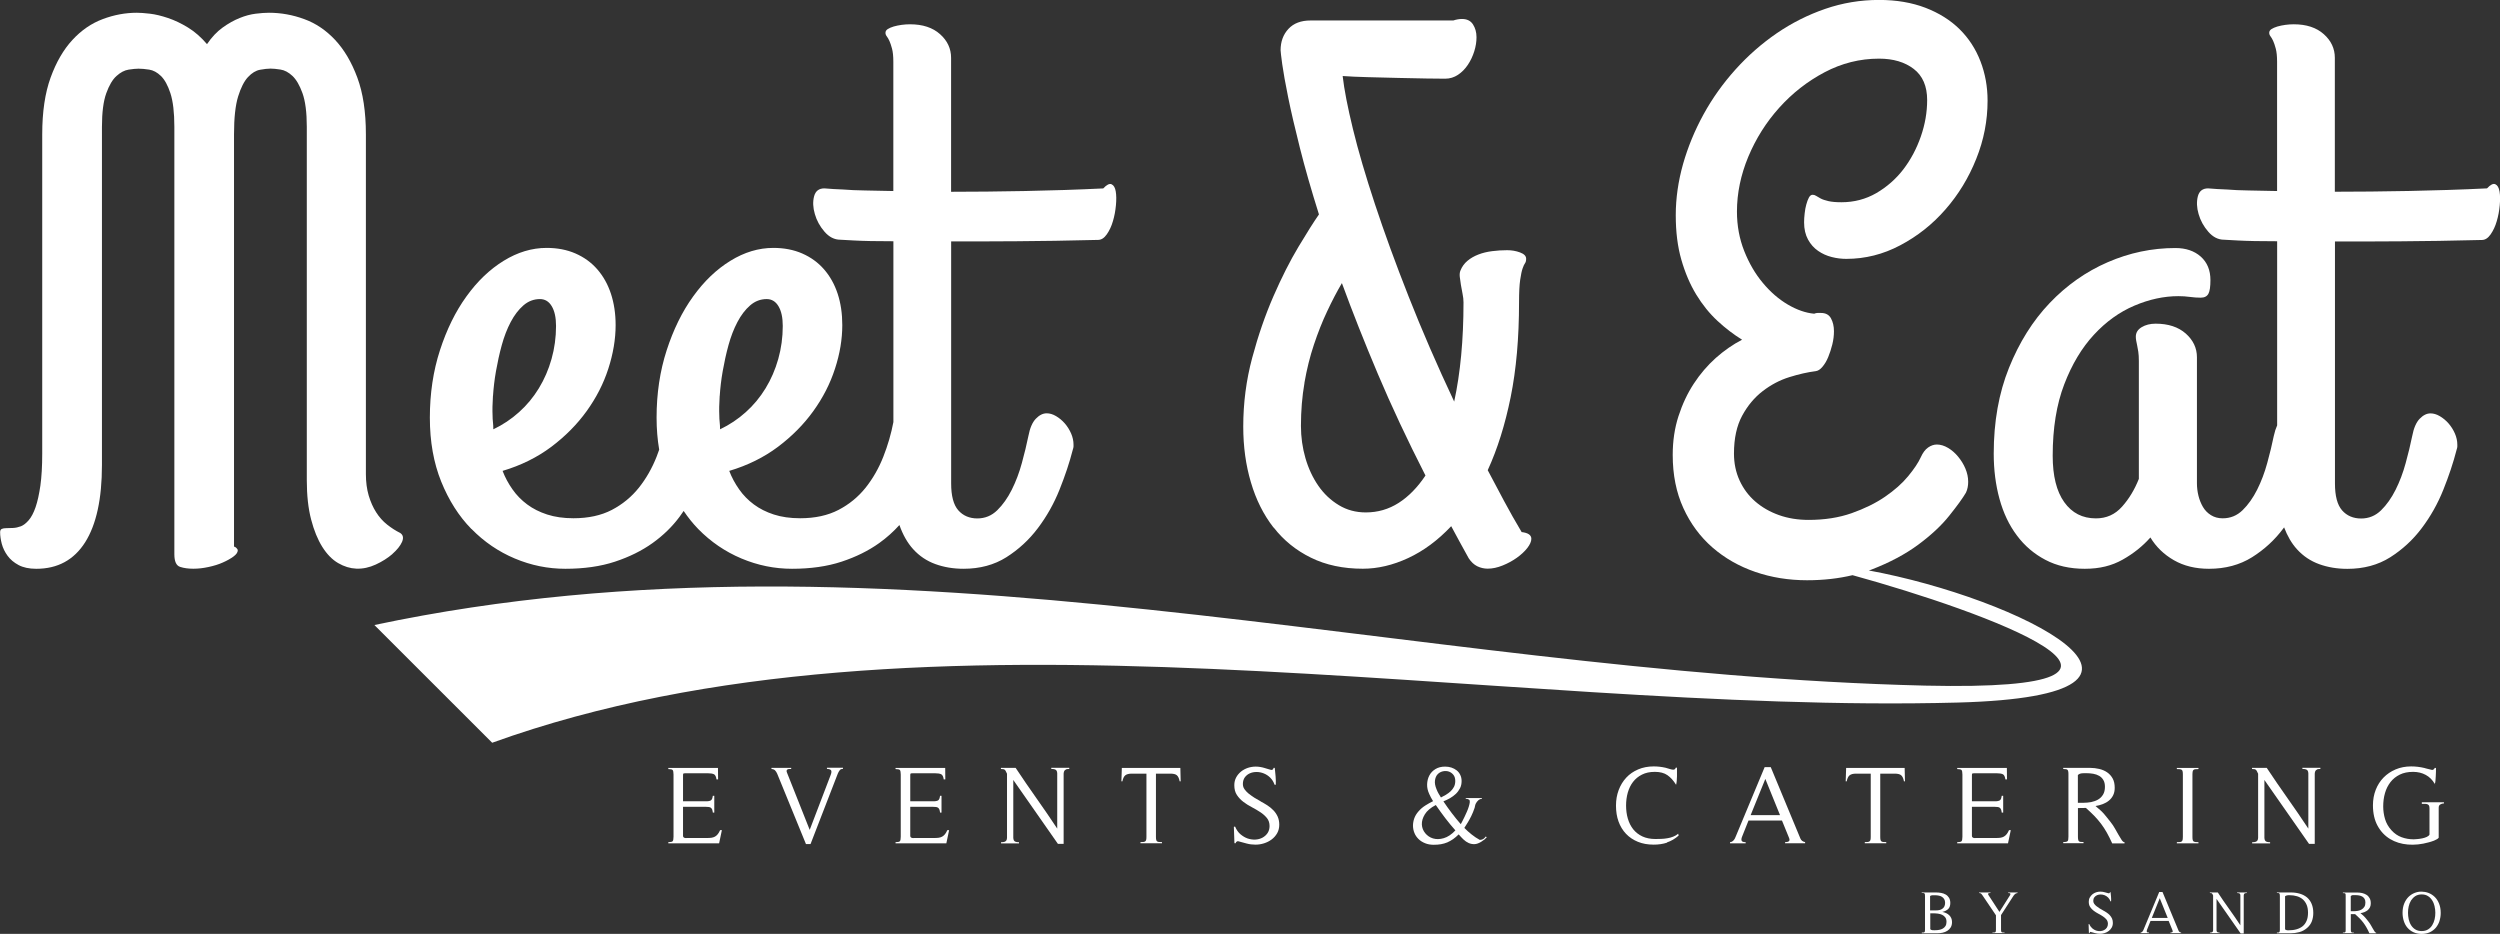 <?xml version="1.0" encoding="UTF-8"?>
<svg id="Ebene_2" data-name="Ebene 2" xmlns="http://www.w3.org/2000/svg" width="139.1mm" height="51.96mm" viewBox="0 0 394.31 147.29">
  <rect x="0" y="0" width="394.31" height="147.29" fill="#333333" stroke="none"/>
  <g id="Ebene_1" data-name="Ebene 1">
    <g>
      <path d="M61.88,87.38c.74-.65,1.25-1.28,1.53-1.91.27-.63.18-1.1-.29-1.41-.71-.35-1.39-.79-2.06-1.32-.67-.53-1.25-1.18-1.73-1.94-.49-.76-.88-1.65-1.18-2.65-.29-1-.44-2.13-.44-3.38V21.18c0-3.53-.45-6.51-1.35-8.94-.9-2.43-2.07-4.41-3.5-5.94-1.43-1.53-3.06-2.63-4.88-3.29-1.82-.67-3.68-1-5.56-1-.59,0-1.29.05-2.09.15-.8.1-1.65.32-2.53.68-.88.35-1.77.85-2.68,1.5-.9.65-1.73,1.52-2.47,2.62-.94-1.1-1.94-1.97-3-2.62s-2.11-1.15-3.15-1.5c-1.04-.35-1.99-.58-2.85-.68-.86-.1-1.55-.15-2.06-.15-1.8,0-3.6.33-5.38,1-1.79.67-3.38,1.76-4.79,3.29s-2.56,3.51-3.44,5.94c-.88,2.43-1.32,5.41-1.32,8.94v50.35c0,2-.1,3.69-.29,5.06-.2,1.37-.45,2.51-.76,3.41-.31.9-.68,1.59-1.09,2.06s-.81.78-1.21.94c-.43.16-.84.25-1.24.27-.39.02-.75.03-1.06.03s-.56.04-.73.12c-.18.08-.26.26-.26.53,0,.55.09,1.16.26,1.82.18.67.48,1.29.91,1.88.43.59,1.01,1.08,1.74,1.47.73.39,1.66.59,2.79.59,3.37,0,5.94-1.39,7.71-4.18,1.76-2.78,2.65-6.84,2.65-12.18V20c0-2.27.23-4.04.68-5.29.45-1.25.99-2.17,1.62-2.73.63-.57,1.26-.9,1.91-1,.65-.1,1.17-.15,1.56-.15.47,0,1.03.05,1.68.15.65.1,1.26.43,1.85,1,.59.57,1.09,1.48,1.5,2.73.41,1.26.62,3.02.62,5.29v67.41c0,1.14.3,1.8.91,2,.61.2,1.3.29,2.09.29s1.54-.09,2.38-.27c.84-.18,1.6-.41,2.26-.71.67-.29,1.23-.61,1.68-.94.45-.33.68-.66.68-.97,0-.12-.07-.25-.21-.38-.14-.14-.26-.21-.38-.21V21.18c0-2.59.22-4.58.65-5.97.43-1.39.95-2.41,1.56-3.06.61-.65,1.24-1.03,1.91-1.15.67-.12,1.21-.18,1.65-.18.39,0,.91.05,1.56.15.65.1,1.27.43,1.88,1,.61.57,1.14,1.48,1.59,2.73.45,1.26.68,3.02.68,5.29v55.76c0,2.39.23,4.45.68,6.18.45,1.73,1.04,3.17,1.76,4.32.73,1.16,1.56,2.01,2.5,2.56.94.55,1.9.84,2.88.88,1.02.04,2.04-.18,3.06-.65,1.02-.47,1.9-1.03,2.65-1.68Z" style="fill: #fff;"/>
      <path d="M74.38,83.44c1.98,2.02,4.25,3.57,6.82,4.65,2.57,1.08,5.22,1.62,7.97,1.62,2.94,0,5.55-.37,7.82-1.12,2.27-.75,4.25-1.73,5.94-2.94,1.69-1.21,3.11-2.6,4.26-4.15.22-.3.43-.6.64-.91.7,1.03,1.46,1.99,2.3,2.85,1.98,2.02,4.25,3.57,6.82,4.65,2.57,1.08,5.22,1.62,7.97,1.62,2.94,0,5.55-.37,7.82-1.12,2.27-.75,4.25-1.73,5.94-2.94,1.2-.86,2.25-1.81,3.18-2.84.54,1.53,1.26,2.81,2.17,3.81.98,1.08,2.15,1.86,3.5,2.35,1.35.49,2.83.74,4.44.74,2.59,0,4.84-.61,6.76-1.82,1.92-1.22,3.58-2.74,4.97-4.59,1.39-1.84,2.53-3.86,3.41-6.06.88-2.2,1.58-4.29,2.09-6.29.08-.24.12-.41.12-.53v-.29c0-.59-.13-1.18-.38-1.76-.26-.59-.59-1.12-1-1.59-.41-.47-.87-.85-1.38-1.15s-1-.44-1.47-.44c-.59,0-1.16.28-1.71.85-.55.57-.94,1.48-1.18,2.74-.27,1.33-.62,2.76-1.03,4.26-.41,1.51-.94,2.91-1.59,4.21-.65,1.29-1.41,2.37-2.29,3.23-.88.86-1.93,1.29-3.15,1.29s-2.25-.43-3-1.29c-.75-.86-1.12-2.27-1.12-4.23v-38.17c3.21,0,6.68,0,10.38-.03,3.71-.02,7.97-.09,12.79-.21.51,0,.97-.29,1.38-.88.41-.59.74-1.28.97-2.09.24-.8.39-1.64.47-2.5.08-.86.07-1.59-.03-2.18-.1-.59-.31-.96-.65-1.12-.33-.16-.77.06-1.32.65-4.12.2-8.23.33-12.32.41-4.1.08-7.99.12-11.68.12V9.12c0-1.45-.58-2.7-1.74-3.73-1.16-1.04-2.74-1.56-4.74-1.56-.43,0-.87.03-1.32.09-.45.06-.87.15-1.26.26-.39.12-.71.26-.94.41-.24.16-.35.35-.35.59,0,.2.07.38.21.56.14.18.27.41.41.71s.27.7.41,1.21c.14.51.21,1.2.21,2.06v20.41c-1.65-.04-3.14-.07-4.47-.09-1.33-.02-2.47-.07-3.41-.15-1.1-.04-2.1-.1-3-.18-.86,0-1.4.42-1.62,1.26-.22.84-.18,1.77.12,2.79.29,1.02.8,1.95,1.53,2.79.73.84,1.56,1.26,2.5,1.26.63.04,1.35.08,2.18.12.71.04,1.58.07,2.62.09,1.04.02,2.22.03,3.56.03v28.52s0,0,0,0c-.35,1.84-.88,3.67-1.59,5.47-.71,1.8-1.64,3.43-2.79,4.88-1.16,1.45-2.58,2.62-4.27,3.5s-3.71,1.32-6.06,1.32c-1.57,0-2.95-.2-4.15-.59-1.2-.39-2.25-.92-3.15-1.59-.9-.67-1.68-1.46-2.32-2.38-.65-.92-1.17-1.89-1.56-2.91,2.9-.86,5.46-2.13,7.68-3.79,2.22-1.67,4.08-3.55,5.59-5.65,1.51-2.1,2.65-4.32,3.41-6.68.77-2.35,1.15-4.65,1.15-6.88,0-1.8-.24-3.45-.73-4.94-.49-1.49-1.21-2.77-2.15-3.85-.94-1.08-2.09-1.91-3.44-2.5-1.35-.59-2.87-.88-4.56-.88-2.31,0-4.57.68-6.76,2.03-2.2,1.35-4.16,3.23-5.88,5.62-1.73,2.39-3.12,5.23-4.18,8.5-1.06,3.27-1.59,6.81-1.59,10.62,0,1.78.14,3.46.41,5.05-.13.37-.26.75-.41,1.12-.71,1.8-1.64,3.43-2.79,4.88-1.16,1.45-2.58,2.62-4.26,3.5-1.69.88-3.71,1.32-6.06,1.32-1.57,0-2.95-.2-4.15-.59-1.2-.39-2.25-.92-3.15-1.59-.9-.67-1.68-1.46-2.32-2.38-.65-.92-1.17-1.89-1.56-2.91,2.9-.86,5.46-2.13,7.68-3.79,2.22-1.67,4.08-3.55,5.59-5.65,1.51-2.1,2.65-4.32,3.41-6.68.76-2.35,1.15-4.65,1.15-6.88,0-1.8-.25-3.45-.74-4.94-.49-1.49-1.21-2.77-2.15-3.85-.94-1.08-2.09-1.91-3.44-2.5-1.35-.59-2.87-.88-4.56-.88-2.31,0-4.57.68-6.76,2.03-2.2,1.35-4.16,3.23-5.88,5.62-1.73,2.39-3.12,5.23-4.18,8.5-1.06,3.27-1.59,6.81-1.59,10.62s.6,7.13,1.79,10.09c1.2,2.96,2.78,5.45,4.76,7.47ZM113.52,62.44c.08-1.24.23-2.54.47-3.91.24-1.37.54-2.74.91-4.09.37-1.35.84-2.57,1.41-3.65.57-1.08,1.23-1.95,2-2.62.77-.67,1.64-1,2.62-1,.78,0,1.4.37,1.85,1.12.45.75.68,1.78.68,3.12,0,1.8-.24,3.54-.71,5.21-.47,1.67-1.14,3.21-2,4.62-.86,1.41-1.9,2.67-3.12,3.76-1.22,1.1-2.57,2-4.06,2.71,0-.39-.02-.77-.06-1.12-.04-.35-.06-.71-.06-1.06-.04-.82-.02-1.85.06-3.09ZM77.76,62.44c.08-1.24.23-2.54.47-3.91.24-1.37.54-2.74.91-4.09.37-1.35.84-2.57,1.41-3.65.57-1.08,1.23-1.95,2-2.62.77-.67,1.64-1,2.62-1,.78,0,1.4.37,1.85,1.12.45.75.68,1.78.68,3.12,0,1.8-.24,3.54-.71,5.21-.47,1.67-1.14,3.21-2,4.62-.86,1.41-1.9,2.67-3.12,3.76-1.22,1.1-2.57,2-4.06,2.71,0-.39-.02-.77-.06-1.12-.04-.35-.06-.71-.06-1.06-.04-.82-.02-1.85.06-3.09Z" style="fill: #fff;"/>
      <path d="M200.89,83.2c1.57,2.02,3.53,3.61,5.88,4.76,2.35,1.16,5.08,1.74,8.18,1.74,2.35,0,4.74-.56,7.15-1.68,2.41-1.12,4.68-2.79,6.79-5.03.43.82.88,1.66,1.35,2.5.47.84.94,1.7,1.41,2.56.39.59.84,1.01,1.35,1.26.51.25,1.06.38,1.65.38.75,0,1.53-.17,2.35-.5.82-.33,1.57-.74,2.23-1.21s1.22-.98,1.65-1.53c.43-.55.65-1.04.65-1.47,0-.59-.51-.94-1.53-1.06-.98-1.65-1.9-3.27-2.76-4.88-.86-1.61-1.73-3.23-2.59-4.88,1.53-3.33,2.74-7.18,3.62-11.53.88-4.35,1.32-9.33,1.32-14.94,0-1.57.06-2.75.18-3.56.12-.8.24-1.4.38-1.79.14-.39.26-.67.38-.82.12-.16.18-.39.18-.71,0-.43-.32-.76-.97-1-.65-.24-1.32-.35-2.03-.35-.78,0-1.57.05-2.35.15-.79.1-1.51.27-2.18.53-.67.26-1.25.59-1.73,1-.49.41-.85.91-1.09,1.5-.12.27-.16.61-.12,1,.04.39.1.82.18,1.29.08.47.17.94.26,1.41.1.47.15.92.15,1.35,0,5.92-.49,11.14-1.47,15.65-2.71-5.76-5.1-11.28-7.18-16.56-2.08-5.27-3.85-10.14-5.32-14.59-1.47-4.45-2.63-8.4-3.47-11.85-.84-3.45-1.38-6.23-1.62-8.35,1.1.08,2.44.14,4.03.18,1.59.04,3.18.08,4.76.12,1.59.04,3.06.07,4.41.09,1.35.02,2.34.03,2.97.03.74,0,1.42-.21,2.03-.62.61-.41,1.13-.94,1.56-1.59.43-.65.76-1.35,1-2.12s.35-1.5.35-2.21c0-.78-.19-1.46-.56-2.03-.37-.57-.95-.85-1.74-.85-.2,0-.41.02-.65.06-.24.04-.47.1-.71.18h-22.53c-1.49,0-2.65.44-3.47,1.32s-1.24,2.01-1.24,3.38c0,.2.09.93.26,2.21.18,1.27.49,3.02.94,5.24.45,2.22,1.07,4.87,1.85,7.97.78,3.1,1.78,6.59,3,10.47-.82,1.18-1.9,2.88-3.24,5.12s-2.65,4.83-3.94,7.79c-1.29,2.96-2.41,6.2-3.35,9.71-.94,3.51-1.41,7.13-1.41,10.85,0,3.14.4,6.07,1.21,8.79.8,2.73,1.99,5.1,3.56,7.12ZM205.74,60.38c.37-2.14.87-4.15,1.5-6.03.63-1.88,1.32-3.64,2.09-5.26.76-1.63,1.54-3.11,2.32-4.44,1.65,4.51,3.54,9.29,5.68,14.35,2.14,5.06,4.64,10.39,7.5,16-1.25,1.88-2.67,3.32-4.23,4.32-1.57,1-3.29,1.5-5.18,1.5-1.57,0-2.99-.38-4.26-1.15s-2.35-1.78-3.23-3.06c-.88-1.27-1.56-2.73-2.03-4.35-.47-1.63-.71-3.32-.71-5.09,0-2.39.19-4.66.56-6.79Z" style="fill: #fff;"/>
      <path d="M394.23,30.18c-.1-.59-.31-.96-.65-1.12-.33-.16-.77.06-1.32.65-4.12.2-8.23.33-12.32.41-4.1.08-7.99.12-11.68.12V9.12c0-1.45-.58-2.7-1.74-3.73-1.16-1.04-2.74-1.56-4.74-1.56-.43,0-.87.03-1.32.09-.45.06-.87.15-1.26.26-.39.12-.71.26-.94.41-.24.16-.35.35-.35.59,0,.2.07.38.21.56.14.18.27.41.41.71s.27.7.41,1.21c.14.51.21,1.2.21,2.06v20.41c-1.65-.04-3.14-.07-4.47-.09-1.33-.02-2.47-.07-3.41-.15-1.1-.04-2.1-.1-3-.18-.86,0-1.4.42-1.62,1.26-.21.84-.18,1.77.12,2.79.29,1.02.8,1.95,1.53,2.79.73.84,1.56,1.26,2.5,1.26.63.04,1.35.08,2.18.12.71.04,1.58.07,2.62.09,1.04.02,2.22.03,3.56.03v29.04c-.21.47-.39,1.02-.53,1.67-.27,1.33-.62,2.76-1.03,4.26-.41,1.51-.94,2.91-1.59,4.21-.65,1.29-1.41,2.37-2.29,3.23-.88.86-1.93,1.29-3.15,1.29-.71,0-1.32-.17-1.85-.5-.53-.33-.95-.76-1.26-1.29-.31-.53-.55-1.12-.71-1.76-.16-.65-.24-1.3-.24-1.97v-19.88c0-1.45-.59-2.7-1.76-3.74-1.18-1.04-2.76-1.56-4.76-1.56-.86,0-1.6.19-2.21.56-.61.37-.91.87-.91,1.5,0,.2.02.4.06.62.04.22.09.46.15.74.06.27.12.61.18,1,.06.39.09.88.09,1.47v18.59c-.67,1.69-1.55,3.15-2.65,4.38-1.1,1.24-2.47,1.85-4.12,1.85-2.12,0-3.78-.85-5-2.56-1.22-1.71-1.82-4.15-1.82-7.32,0-4.35.61-8.11,1.82-11.26,1.21-3.16,2.77-5.76,4.68-7.82,1.9-2.06,4.03-3.59,6.38-4.59,2.35-1,4.67-1.5,6.94-1.5.63,0,1.24.04,1.82.12.59.08,1.16.12,1.71.12.59,0,.99-.21,1.21-.62.22-.41.32-1.13.32-2.15,0-1.57-.51-2.8-1.53-3.71-1.02-.9-2.35-1.35-4-1.35-3.69,0-7.25.75-10.68,2.24-3.43,1.49-6.48,3.64-9.15,6.44-2.67,2.8-4.8,6.21-6.41,10.21-1.61,4-2.41,8.51-2.41,13.53,0,2.55.3,4.93.91,7.15.61,2.22,1.52,4.14,2.74,5.76,1.21,1.63,2.71,2.91,4.5,3.85,1.78.94,3.85,1.41,6.21,1.41s4.26-.48,5.97-1.44c1.71-.96,3.17-2.13,4.38-3.5.9,1.49,2.14,2.69,3.71,3.59,1.57.9,3.41,1.35,5.53,1.35,2.59,0,4.85-.61,6.79-1.82,1.94-1.22,3.6-2.74,4.97-4.59.03-.04.06-.08.09-.12.52,1.37,1.19,2.53,2.03,3.45.98,1.08,2.15,1.86,3.5,2.35,1.35.49,2.83.74,4.44.74,2.59,0,4.84-.61,6.76-1.82,1.92-1.22,3.58-2.74,4.97-4.59,1.39-1.84,2.53-3.86,3.41-6.06.88-2.2,1.58-4.29,2.09-6.29.08-.24.12-.41.12-.53v-.29c0-.59-.13-1.18-.38-1.76-.26-.59-.59-1.12-1-1.59-.41-.47-.87-.85-1.38-1.15s-1-.44-1.47-.44c-.59,0-1.16.28-1.71.85-.55.57-.94,1.48-1.18,2.74-.27,1.33-.62,2.76-1.03,4.26-.41,1.51-.94,2.91-1.59,4.21-.65,1.29-1.41,2.37-2.29,3.23-.88.86-1.93,1.29-3.15,1.29s-2.25-.43-3-1.29c-.75-.86-1.12-2.27-1.12-4.23v-38.17c3.21,0,6.68,0,10.38-.03,3.71-.02,7.97-.09,12.79-.21.51,0,.97-.29,1.38-.88.41-.59.74-1.28.97-2.09.24-.8.39-1.64.47-2.5.08-.86.07-1.59-.03-2.18Z" style="fill: #fff;"/>
      <path d="M294.74,89.98c.13-.05.27-.08.4-.13,2.9-1.12,5.37-2.43,7.41-3.94,2.04-1.51,3.68-3.04,4.91-4.59,1.24-1.55,2.11-2.75,2.62-3.62.24-.51.35-1.08.35-1.71,0-.71-.15-1.4-.44-2.09-.29-.69-.68-1.31-1.15-1.88-.47-.57-1-1.03-1.59-1.38-.59-.35-1.18-.53-1.76-.53-.47,0-.93.16-1.38.47-.45.31-.83.82-1.15,1.53-.39.86-1.06,1.86-2,3-.94,1.14-2.16,2.22-3.65,3.24-1.49,1.02-3.25,1.88-5.26,2.59-2.02.71-4.28,1.06-6.79,1.06-1.69,0-3.25-.25-4.68-.76-1.43-.51-2.68-1.23-3.74-2.15-1.06-.92-1.88-2.03-2.47-3.32-.59-1.29-.88-2.71-.88-4.23,0-2.39.43-4.38,1.29-5.97.86-1.59,1.94-2.88,3.24-3.88s2.7-1.74,4.21-2.21c1.51-.47,2.89-.78,4.15-.94.35-.04.71-.26,1.06-.68.35-.41.66-.92.91-1.53.25-.61.47-1.27.65-2,.18-.73.26-1.42.26-2.09,0-.78-.16-1.46-.47-2.03-.31-.57-.84-.85-1.59-.85h-.53c-.16,0-.33.04-.53.12-1.33-.12-2.72-.6-4.15-1.44-1.43-.84-2.75-1.98-3.94-3.41-1.2-1.43-2.18-3.11-2.94-5.03-.76-1.92-1.15-4-1.15-6.23,0-2.9.6-5.78,1.79-8.65,1.2-2.86,2.82-5.44,4.88-7.73s4.44-4.16,7.15-5.59c2.71-1.43,5.57-2.15,8.59-2.15,2.24,0,4.06.54,5.47,1.62,1.41,1.08,2.12,2.72,2.12,4.91,0,1.92-.33,3.84-1,5.76-.67,1.92-1.59,3.65-2.76,5.18-1.18,1.53-2.6,2.77-4.26,3.74-1.67.96-3.5,1.44-5.5,1.44-.86,0-1.55-.06-2.06-.18-.51-.12-.91-.25-1.21-.41-.29-.16-.53-.29-.71-.41s-.36-.18-.56-.18c-.24,0-.43.15-.59.44-.16.29-.29.66-.41,1.09-.12.43-.21.9-.26,1.41-.06.51-.09.98-.09,1.41,0,1.06.21,1.96.62,2.71.41.75.94,1.34,1.59,1.79.65.45,1.36.77,2.15.97.78.2,1.55.29,2.29.29,2.98,0,5.82-.71,8.53-2.15,2.71-1.43,5.08-3.31,7.12-5.65,2.04-2.33,3.66-4.99,4.85-7.97,1.2-2.98,1.79-6.04,1.79-9.18,0-2.2-.37-4.26-1.12-6.21-.75-1.94-1.84-3.63-3.29-5.06-1.45-1.43-3.25-2.56-5.38-3.38-2.14-.82-4.58-1.24-7.32-1.24-2.94,0-5.77.47-8.5,1.41-2.73.94-5.28,2.23-7.65,3.85-2.37,1.63-4.54,3.53-6.5,5.71-1.96,2.18-3.64,4.53-5.03,7.06-1.39,2.53-2.47,5.15-3.24,7.85-.76,2.71-1.15,5.39-1.15,8.06s.29,4.97.88,7.03,1.37,3.89,2.35,5.5c.98,1.61,2.1,2.99,3.35,4.15,1.25,1.16,2.55,2.15,3.88,2.97-1.45.75-2.83,1.71-4.15,2.88-1.31,1.18-2.47,2.53-3.47,4.06s-1.8,3.23-2.41,5.12c-.61,1.88-.91,3.92-.91,6.12,0,3.14.56,5.93,1.68,8.38,1.12,2.45,2.65,4.52,4.59,6.21,1.94,1.69,4.19,2.97,6.74,3.85,2.55.88,5.27,1.32,8.18,1.32,2.61,0,4.99-.28,7.17-.8,20.78,5.72,55.8,18.43,11.5,17.42-82.18-1.96-163.07-26.84-244.64-9.56l18.58,18.57c68.1-24.56,157.54-4.38,231.17-6.34,40.3-1.09,9.64-16.48-14.07-20.84Z" style="fill: #fff;"/>
    </g>
    <g>
      <path d="M113.42,133.01h-8.01v-.18c.36,0,.59-.05.68-.15s.14-.34.14-.71v-9.81c0-.37-.05-.61-.14-.71-.09-.1-.32-.15-.68-.15v-.18h7.83l.02,1.81h-.25c-.06-.44-.2-.72-.41-.82-.22-.1-.53-.15-.94-.15h-3.55c-.2,0-.31.02-.34.06-.03.04-.04.16-.04.34v4.02h3.56c.19,0,.35,0,.49-.03.14-.02.25-.06.34-.11.09-.06.15-.15.2-.26.05-.12.08-.27.11-.47h.23v2.65h-.23c-.02-.21-.06-.37-.11-.49s-.11-.21-.2-.27c-.09-.06-.2-.11-.33-.12-.13-.02-.3-.03-.5-.03h-3.56v4.58c0,.11.03.18.1.24.06.05.14.09.23.1.09.01.18.02.28,0,.1,0,.18,0,.25,0h2.9c.28,0,.52-.01.73-.04.2-.03.39-.09.55-.18.16-.09.31-.22.44-.38.13-.16.25-.37.37-.64h.28l-.44,2.09Z" style="fill: #fff;"/>
      <path d="M132.43,121.51c-.11.14-.21.31-.29.51l-4.3,11.11h-.72l-4.53-11.08c-.09-.22-.21-.4-.34-.54-.13-.13-.32-.21-.57-.22v-.18h3.11v.18c-.12,0-.23,0-.33,0-.1,0-.19.03-.26.07s-.11.1-.13.18,0,.19.06.33l3.58,9.02,3.3-8.64c.13-.33.16-.57.09-.72-.07-.15-.29-.24-.67-.26v-.18h2.53v.18c-.23,0-.41.07-.52.21Z" style="fill: #fff;"/>
      <path d="M149.26,133.01h-8.01v-.18c.36,0,.59-.05.68-.15s.14-.34.14-.71v-9.81c0-.37-.05-.61-.14-.71-.09-.1-.32-.15-.68-.15v-.18h7.83l.02,1.81h-.25c-.06-.44-.2-.72-.41-.82-.22-.1-.53-.15-.94-.15h-3.55c-.2,0-.31.02-.34.06-.03.04-.04.16-.04.34v4.02h3.56c.19,0,.35,0,.49-.03.14-.02.25-.06.34-.11.09-.06.15-.15.2-.26.05-.12.08-.27.11-.47h.23v2.65h-.23c-.02-.21-.06-.37-.11-.49s-.11-.21-.2-.27c-.09-.06-.2-.11-.33-.12-.13-.02-.3-.03-.5-.03h-3.56v4.58c0,.11.03.18.1.24.06.05.14.09.23.1.09.01.18.02.28,0,.1,0,.18,0,.25,0h2.9c.28,0,.52-.01.73-.04.2-.03.39-.09.55-.18.16-.09.31-.22.44-.38.13-.16.25-.37.37-.64h.28l-.44,2.09Z" style="fill: #fff;"/>
      <path d="M168.12,121.38c-.13.05-.22.13-.27.24-.05.11-.08.24-.09.4,0,.16,0,.36,0,.58v10.5h-.9l-7.04-10.08v8.55c0,.22,0,.41,0,.57,0,.16.04.29.09.4.05.11.14.18.27.23s.31.07.54.07v.18h-2.83v-.18c.25,0,.43-.02.56-.07s.22-.12.28-.22c.06-.1.09-.23.1-.39,0-.16,0-.35,0-.59v-9.53c-.07-.15-.13-.28-.18-.38-.05-.1-.1-.18-.16-.23s-.13-.09-.22-.11c-.09-.02-.22-.03-.4-.03v-.18h2.32c1.08,1.63,2.17,3.22,3.28,4.79,1.11,1.57,2.21,3.17,3.28,4.79v-8.11c0-.23,0-.43,0-.6,0-.16-.04-.3-.09-.4-.05-.11-.15-.18-.28-.23-.13-.05-.33-.07-.57-.07v-.18h2.84v.18c-.25,0-.43.03-.56.08Z" style="fill: #fff;"/>
      <path d="M186.06,123.23c-.09-.47-.24-.79-.45-.96-.2-.17-.54-.25-1.01-.25h-2.28v9.95c0,.21.01.37.04.48.02.11.07.2.14.25.07.06.17.09.29.1.12.01.28.02.48.02v.18h-3.39v-.18c.19,0,.34,0,.46-.02.12-.01.22-.05.29-.1s.12-.14.15-.25c.03-.11.04-.27.04-.48v-9.95h-2.32c-.46,0-.79.09-1.01.26-.22.18-.37.49-.46.95h-.16l.07-2.11h9.23l.05,2.11h-.18Z" style="fill: #fff;"/>
      <path d="M195,132.77c-.06.05-.09.13-.09.22h-.21l-.09-2.56.04-.05h.16c.21.5.49.91.85,1.21s.73.52,1.13.66c.4.13.8.19,1.21.17.41-.02.78-.12,1.12-.3.33-.18.6-.42.81-.73.2-.31.31-.68.31-1.1,0-.5-.14-.92-.41-1.26-.28-.34-.62-.65-1.03-.92s-.86-.54-1.34-.79c-.49-.25-.93-.53-1.34-.84-.41-.31-.75-.67-1.03-1.09-.28-.42-.41-.93-.41-1.55,0-.46.1-.86.29-1.22s.45-.66.76-.92c.32-.26.68-.45,1.08-.59.4-.13.82-.2,1.24-.2.25,0,.49.02.73.06s.48.1.71.17c.02.01.09.03.19.06s.22.06.34.1c.12.04.24.07.34.1.11.03.16.04.18.04.2-.02.31-.13.33-.33h.19c.05.43.09.88.13,1.33.04.46.05.9.03,1.33h-.19c-.15-.44-.38-.81-.68-1.11s-.64-.52-1.01-.67c-.37-.15-.75-.23-1.15-.23s-.74.07-1.06.21c-.32.14-.58.35-.79.63-.2.28-.31.63-.31,1.04,0,.32.08.59.25.83.17.24.37.46.61.66.3.25.63.47.96.69.34.21.68.41,1.04.6l-.12-.05c.39.2.76.42,1.12.65.36.23.68.5.96.79.28.29.5.62.67.99.16.37.25.79.25,1.27,0,.5-.11.95-.33,1.34-.22.39-.51.72-.87.99-.36.27-.76.47-1.2.61-.44.14-.89.21-1.35.21-.49,0-.96-.06-1.4-.18-.45-.12-.9-.24-1.37-.37-.08.01-.15.04-.21.1Z" style="fill: #fff;"/>
      <path d="M234.09,132.44c-.15.12-.3.23-.47.33-.38.23-.73.36-1.05.37-.33.01-.64-.05-.93-.18-.29-.13-.57-.32-.83-.57-.26-.25-.5-.51-.74-.79-.29.29-.59.54-.88.75-.29.2-.6.37-.91.51-.32.13-.65.23-1,.29-.35.06-.73.09-1.14.09-.52,0-.97-.08-1.38-.25-.4-.16-.75-.38-1.03-.66s-.5-.59-.64-.95c-.15-.36-.22-.73-.23-1.12,0-.39.06-.78.2-1.18.14-.39.36-.76.67-1.11.3-.35.66-.66,1.07-.92.41-.26.82-.49,1.23-.69-.25-.39-.45-.77-.61-1.14-.23-.5-.35-1.01-.33-1.52s.13-.97.35-1.39c.22-.42.54-.75.96-1.01.42-.26.93-.39,1.53-.39.35,0,.68.05.99.15.31.1.58.25.83.44.24.19.43.43.57.72.14.29.21.61.21.97,0,.42-.08.8-.25,1.13-.17.33-.39.63-.66.89-.27.26-.58.48-.92.68-.34.19-.69.36-1.04.5.42.63.86,1.25,1.31,1.84.45.6.93,1.18,1.43,1.76.05-.08.12-.23.23-.43.11-.2.22-.44.35-.7.13-.26.25-.54.38-.83s.23-.57.31-.83c.08-.26.13-.48.15-.67.02-.19-.01-.32-.1-.39-.16-.11-.35-.16-.54-.16v-.11h2.56v.11c-.22.02-.42.11-.58.25-.16.14-.29.31-.39.51-.05.09-.08.2-.11.32-.02.12-.05.23-.07.33-.16.48-.34.92-.54,1.33-.16.33-.34.64-.52.95s-.37.61-.57.91c.37.38.76.72,1.16,1.04s.83.61,1.28.85c.22-.01.4-.06.54-.14s.27-.22.4-.4l.16.12c-.13.14-.27.27-.41.4ZM227.94,129.02c-.51-.67-1-1.35-1.48-2.05-.82.43-1.4.92-1.73,1.47-.33.54-.49,1.07-.47,1.59s.2.97.53,1.38c.33.4.74.68,1.24.83.5.15,1.06.14,1.68-.04.62-.18,1.23-.58,1.84-1.23-.56-.63-1.1-1.28-1.61-1.95ZM228.09,125.33c.27-.16.51-.34.72-.54.21-.2.38-.43.52-.69.13-.26.2-.57.2-.92,0-.41-.1-.74-.31-.99-.21-.25-.45-.42-.75-.51-.29-.09-.6-.09-.92-.02-.32.08-.59.23-.81.47-.22.23-.35.55-.41.95-.06.4.02.87.25,1.42.09.23.2.46.32.67.12.21.24.42.37.61.28-.14.56-.29.83-.45Z" style="fill: #fff;"/>
      <path d="M262.95,132.9c-.67.22-1.38.32-2.12.32-.94,0-1.77-.15-2.5-.45-.73-.3-1.36-.72-1.87-1.26-.51-.54-.91-1.19-1.18-1.94-.27-.75-.4-1.59-.4-2.5s.14-1.69.42-2.45c.28-.75.68-1.41,1.2-1.97.52-.56,1.15-.99,1.88-1.3.73-.31,1.55-.47,2.45-.47.62,0,1.24.07,1.86.21.07.02.16.05.27.08.11.03.22.06.34.1s.23.06.33.09.19.04.26.04c.22,0,.36-.11.42-.32h.19v.65c0,.23,0,.47,0,.72,0,.25-.02.49-.04.72-.02.23-.05.44-.1.61-.41-.67-.87-1.17-1.37-1.52-.5-.35-1.16-.52-1.97-.52s-1.46.14-2.04.43-1.04.67-1.41,1.15c-.37.48-.64,1.04-.83,1.69-.18.64-.27,1.32-.27,2.04s.09,1.43.28,2.07c.19.64.47,1.2.85,1.68.38.47.86.85,1.44,1.12.58.27,1.27.41,2.06.41.28,0,.58,0,.91-.02.33-.01.65-.04.97-.1.32-.05.63-.13.92-.25.29-.11.56-.27.79-.47l.07.3c-.56.5-1.18.86-1.85,1.08Z" style="fill: #fff;"/>
      <path d="M281.55,133.01v-.18c.27,0,.47-.05.6-.15.13-.1.13-.3,0-.59l-1.09-2.67h-5.28l-.98,2.46c-.13.3-.17.54-.11.7.05.16.27.25.64.25v.18h-2.46v-.18c.14-.01.26-.05.36-.12s.19-.15.26-.25c.08-.09.14-.2.19-.32.05-.12.1-.23.15-.35l4.5-10.8h.96l4.67,11.25c.13.32.38.51.75.58v.18h-3.16ZM278.44,122.84l-2.32,5.72h4.63l-2.32-5.72Z" style="fill: #fff;"/>
      <path d="M300.3,123.23c-.09-.47-.24-.79-.45-.96-.2-.17-.54-.25-1.01-.25h-2.28v9.95c0,.21.01.37.04.48.02.11.07.2.14.25.07.06.17.09.29.1.12.01.28.02.48.02v.18h-3.39v-.18c.19,0,.34,0,.46-.02.12-.01.22-.05.29-.1s.12-.14.15-.25c.03-.11.04-.27.04-.48v-9.95h-2.32c-.46,0-.79.09-1.01.26-.22.18-.37.49-.46.95h-.16l.07-2.11h9.23l.05,2.11h-.18Z" style="fill: #fff;"/>
      <path d="M316.71,133.01h-8.01v-.18c.36,0,.59-.05.68-.15s.14-.34.14-.71v-9.81c0-.37-.05-.61-.14-.71-.09-.1-.32-.15-.68-.15v-.18h7.83l.02,1.81h-.25c-.06-.44-.2-.72-.41-.82-.22-.1-.53-.15-.94-.15h-3.55c-.2,0-.31.02-.34.06-.03.04-.04.16-.04.34v4.02h3.56c.19,0,.35,0,.49-.03s.25-.06.34-.11c.09-.06.16-.15.2-.26.05-.12.08-.27.11-.47h.23v2.65h-.23c-.02-.21-.06-.37-.11-.49s-.11-.21-.2-.27-.2-.11-.33-.12c-.13-.02-.3-.03-.5-.03h-3.56v4.58c0,.11.03.18.1.24.06.05.14.09.23.1.09.01.18.02.28,0,.1,0,.18,0,.25,0h2.9c.28,0,.52-.01.73-.04.21-.03.39-.09.55-.18s.31-.22.44-.38c.13-.16.25-.37.37-.64h.28l-.44,2.09Z" style="fill: #fff;"/>
      <path d="M333.14,133.01c-.28-.62-.56-1.18-.84-1.68-.28-.5-.58-.96-.91-1.4-.33-.43-.68-.85-1.07-1.25-.39-.4-.83-.81-1.32-1.25l-1.26.02v4.51c0,.2.01.36.04.47.02.12.06.21.12.26s.15.09.26.1c.12.01.27.02.46.02v.18h-3.2v-.18c.18,0,.32,0,.43-.03.11-.02.2-.06.25-.11s.1-.14.11-.25c.02-.11.03-.27.03-.46v-9.81c0-.19,0-.34-.03-.46-.02-.12-.06-.2-.11-.26s-.14-.1-.25-.11-.25-.03-.43-.03v-.18h4.2c.52,0,1.01.06,1.48.17.47.11.89.29,1.25.54.36.25.65.57.87.97.22.4.32.89.32,1.48,0,.44-.08.83-.25,1.17-.16.33-.39.61-.67.84-.28.23-.6.41-.97.55-.36.14-.74.24-1.14.3.34.28.62.52.83.72.21.2.4.39.55.57.16.18.31.37.46.56.15.19.33.42.54.68.23.29.46.62.67.99.21.37.41.71.59,1.04.18.32.35.59.5.82.15.22.3.33.44.33v.18h-1.97ZM327.73,126.62h.84c.42,0,.83-.04,1.24-.11.4-.08.77-.21,1.1-.4.33-.19.59-.45.79-.78.2-.33.3-.74.3-1.23,0-.43-.08-.79-.25-1.07-.16-.28-.38-.5-.66-.66-.28-.16-.59-.27-.94-.33-.35-.06-.71-.09-1.07-.09h-.35c-.12,0-.24,0-.37.02s-.25.04-.36.09c-.11.05-.2.11-.27.19v4.37Z" style="fill: #fff;"/>
      <path d="M343.34,133.01v-.18c.2,0,.36,0,.48-.02.12-.01.22-.04.29-.1s.12-.14.14-.25c.02-.12.04-.28.04-.49v-9.81c0-.21-.01-.37-.04-.49-.02-.12-.07-.2-.14-.25s-.17-.08-.29-.1c-.12-.01-.28-.02-.48-.02v-.18h3.41v.18c-.2,0-.36,0-.48.02-.12.01-.22.04-.29.1s-.12.14-.14.25c-.02.12-.04.28-.04.49v9.81c0,.21.01.37.04.49.02.12.07.2.14.25s.17.08.29.1c.12.01.28.02.48.02v.18h-3.41Z" style="fill: #fff;"/>
      <path d="M365.45,121.38c-.13.05-.22.13-.27.24-.05.11-.08.24-.09.4,0,.16,0,.36,0,.58v10.5h-.9l-7.04-10.08v8.55c0,.22,0,.41,0,.57,0,.16.04.29.09.4.05.11.14.18.27.23s.31.07.54.07v.18h-2.83v-.18c.25,0,.43-.02.56-.07s.22-.12.28-.22c.06-.1.09-.23.1-.39,0-.16,0-.35,0-.59v-9.53c-.07-.15-.13-.28-.18-.38-.05-.1-.1-.18-.16-.23s-.13-.09-.22-.11c-.09-.02-.22-.03-.4-.03v-.18h2.32c1.08,1.63,2.17,3.22,3.28,4.79,1.11,1.57,2.21,3.17,3.28,4.79v-8.11c0-.23,0-.43,0-.6,0-.16-.04-.3-.09-.4-.05-.11-.15-.18-.28-.23-.13-.05-.33-.07-.57-.07v-.18h2.84v.18c-.25,0-.43.03-.56.08Z" style="fill: #fff;"/>
      <path d="M384.89,126.88c-.17.11-.25.27-.25.51v4.74c-.07.09-.17.18-.31.25s-.28.15-.43.21c-.15.06-.3.12-.46.16s-.28.08-.39.11c-1.14.32-2.23.43-3.28.34-1.05-.09-1.99-.38-2.8-.87-.81-.49-1.47-1.18-1.96-2.07-.49-.89-.74-1.97-.74-3.25,0-.88.15-1.69.44-2.44.29-.75.71-1.4,1.24-1.94.53-.54,1.17-.97,1.9-1.28.74-.31,1.55-.47,2.44-.47.69,0,1.39.08,2.11.25.02.01.1.04.23.07.13.03.27.07.41.1.15.04.34.08.57.14.08-.01.16-.04.25-.1.08-.05.13-.13.14-.22h.21c0,.13,0,.31,0,.55,0,.24-.01.49-.03.75-.01.26-.03.5-.05.73-.02.23-.06.4-.11.5.01.02.02.04.04.06s.02.04.04.06l-.07-.12c-.36-.63-.84-1.11-1.43-1.43s-1.25-.48-1.99-.48c-.81,0-1.51.14-2.1.43-.59.29-1.08.68-1.47,1.18-.39.5-.68,1.08-.87,1.74-.19.66-.28,1.36-.28,2.1,0,.69.1,1.36.29,2,.19.64.53,1.23,1.01,1.76.47.52,1,.88,1.6,1.1.6.22,1.23.33,1.91.33.14,0,.34-.01.59-.04.25-.02.5-.06.75-.11s.49-.13.7-.22.37-.22.45-.37v-4.18c0-.2-.04-.34-.1-.44-.07-.09-.16-.16-.28-.19s-.25-.05-.39-.04c-.14,0-.29,0-.44,0v-.25h3.49v.18c-.21,0-.4.05-.57.16ZM384.09,123.79s-.02-.04-.04-.06-.02-.04-.04-.06l.07.12Z" style="fill: #fff;"/>
    </g>
    <g>
      <path d="M303.11,147.08c.1,0,.18,0,.25,0,.07,0,.12-.02.16-.05.04-.03.06-.07.08-.14.02-.06.02-.15.02-.27v-5.31c0-.11,0-.2-.02-.27-.02-.06-.04-.11-.09-.14-.04-.03-.09-.05-.16-.05-.07,0-.15,0-.25,0v-.09h2.23c.28,0,.55.02.83.07.27.05.51.13.73.26.21.12.38.29.52.51.13.22.2.49.2.82,0,.42-.11.73-.33.95-.22.21-.53.37-.93.46.21.04.41.1.59.18.19.09.35.2.49.33.14.13.25.29.33.47.08.18.12.38.12.61,0,.34-.07.62-.2.84s-.32.41-.54.55c-.22.14-.47.24-.75.3-.28.06-.57.09-.85.09h-2.42v-.09ZM304.43,146.51c.03.06.08.11.14.14s.13.05.21.06.15.01.23.01h.2c.21,0,.43-.02.65-.06.22-.04.41-.11.58-.21.17-.1.31-.24.41-.4s.16-.38.16-.64c0-.3-.06-.54-.19-.71-.13-.18-.29-.31-.49-.41-.2-.09-.42-.16-.67-.19-.25-.03-.49-.05-.73-.05h-.48v2.45ZM304.44,143.59h.91c.2,0,.38-.02.56-.06.18-.04.33-.11.46-.21.13-.09.24-.22.31-.37s.11-.34.11-.56-.05-.42-.14-.57-.21-.28-.36-.37-.31-.16-.5-.19c-.19-.04-.38-.06-.58-.06-.05,0-.11,0-.19,0-.08,0-.15,0-.23,0-.08,0-.15.02-.21.04-.07.02-.12.05-.16.1v2.26Z" style="fill: #fff;"/>
      <path d="M317.62,141.22l-2.01,3.11v2.29c0,.11,0,.2.02.27.02.06.05.11.09.14.04.03.1.05.17.05.07,0,.16,0,.27,0v.09h-1.9v-.09c.11,0,.2,0,.27,0,.07,0,.12-.02.17-.05.04-.03.07-.07.09-.14.02-.06.02-.15.02-.27v-2.26l-2.1-3.11c-.08-.13-.16-.22-.23-.29-.07-.07-.18-.11-.33-.11v-.09h1.8v.09c-.08,0-.14,0-.2.01-.06,0-.11.03-.14.05-.03.03-.05.06-.04.11,0,.05.03.12.09.2l1.7,2.61,1.68-2.65c.04-.07.06-.13.06-.17,0-.04-.03-.08-.06-.1-.03-.03-.07-.04-.13-.05s-.11-.01-.17-.01v-.09h1.48v.09c-.25.03-.45.15-.59.38Z" style="fill: #fff;"/>
      <path d="M329.63,147.05s-.05.07-.05.12h-.11l-.05-1.39.02-.03h.09c.11.27.27.49.46.66.19.17.4.28.61.36.21.07.43.1.66.09s.42-.07.6-.16.33-.23.44-.39c.11-.17.17-.37.17-.59,0-.27-.08-.5-.22-.68-.15-.18-.33-.35-.56-.5s-.46-.29-.73-.43c-.26-.14-.51-.29-.73-.46-.22-.17-.41-.36-.56-.59-.15-.22-.22-.5-.22-.84,0-.25.05-.47.16-.66s.24-.36.41-.5c.17-.14.37-.25.58-.32.22-.07.44-.11.67-.11.13,0,.26.01.39.03s.26.05.38.09c.01,0,.05.02.1.03.06.02.12.03.19.05.07.02.13.04.19.05.06.02.09.02.09.02.11-.01.17-.07.18-.18h.1c.03.23.05.47.07.72.02.25.03.49.01.72h-.1c-.08-.24-.21-.44-.37-.6-.17-.16-.35-.28-.55-.36-.2-.08-.41-.12-.62-.12s-.4.04-.57.11c-.17.08-.32.19-.43.34-.11.15-.17.34-.17.56,0,.17.05.32.14.45s.2.25.33.36c.16.13.34.26.52.37.18.11.37.22.56.32l-.07-.03c.21.11.41.22.6.35s.37.27.52.43c.15.16.27.34.36.54.09.2.13.43.13.69,0,.27-.06.51-.18.73s-.28.39-.47.54c-.19.15-.41.26-.65.33-.24.08-.48.11-.73.11-.27,0-.52-.03-.76-.1-.24-.06-.49-.13-.74-.2-.04,0-.08.02-.11.05Z" style="fill: #fff;"/>
      <path d="M342.32,147.18v-.09c.15,0,.25-.03.32-.08s.07-.16,0-.32l-.59-1.44h-2.86l-.53,1.33c-.07.17-.09.29-.06.38.03.09.14.13.35.13v.09h-1.33v-.09c.08,0,.14-.03.19-.07s.1-.08.14-.13c.04-.05.08-.11.1-.17.03-.06.06-.13.08-.19l2.43-5.84h.52l2.53,6.09c.07.17.21.28.41.31v.09h-1.71ZM340.64,141.68l-1.25,3.1h2.51l-1.25-3.1Z" style="fill: #fff;"/>
      <path d="M354.09,140.89c-.07.03-.12.07-.15.13-.03.06-.04.13-.05.22,0,.09,0,.19,0,.31v5.68h-.48l-3.81-5.45v4.63c0,.12,0,.22,0,.31,0,.09.02.16.05.21.03.06.08.1.15.12.07.03.17.04.29.04v.09h-1.53v-.09c.13,0,.23-.01.3-.04s.12-.07.15-.12c.03-.05.05-.12.05-.21,0-.08,0-.19,0-.32v-5.16c-.04-.08-.07-.15-.09-.2s-.05-.09-.09-.12c-.03-.03-.07-.05-.12-.06-.05,0-.12-.01-.21-.01v-.09h1.25c.58.88,1.17,1.75,1.78,2.59s1.19,1.71,1.78,2.59v-4.39c0-.13,0-.23,0-.32,0-.09-.02-.16-.05-.22-.03-.06-.08-.1-.15-.12s-.18-.04-.31-.04v-.09h1.54v.09c-.13,0-.23.01-.3.04Z" style="fill: #fff;"/>
      <path d="M359.12,147.08c.1,0,.17,0,.24,0,.06,0,.11-.03.14-.06.03-.03.05-.08.07-.14s.02-.15.02-.26v-5.31c0-.11,0-.19-.02-.26-.01-.06-.04-.11-.07-.14s-.08-.05-.14-.06c-.06,0-.14,0-.24,0v-.09h2.2c.53,0,1.01.07,1.44.2s.81.33,1.12.59c.31.27.55.6.72,1.01.17.41.26.88.26,1.43,0,.46-.07.89-.22,1.3-.15.4-.4.76-.76,1.07-.37.32-.78.54-1.23.66s-.92.18-1.4.18h-2.13v-.09ZM360.4,146.5c0,.06.02.1.07.13.04.03.1.06.16.07.06.02.13.03.19.03s.11,0,.14,0c.46,0,.88-.05,1.26-.16s.7-.27.97-.49c.27-.22.47-.51.62-.86.15-.35.22-.77.22-1.27,0-.47-.07-.88-.21-1.22-.14-.34-.34-.63-.59-.86-.26-.23-.57-.4-.93-.51-.36-.11-.77-.17-1.22-.17-.11,0-.23,0-.35.03-.12.02-.23.07-.32.14v5.13Z" style="fill: #fff;"/>
      <path d="M373.7,147.18c-.15-.34-.3-.64-.46-.91-.15-.27-.32-.52-.49-.75-.18-.23-.37-.46-.58-.67s-.45-.44-.71-.67h-.68v2.45c0,.11,0,.19.02.26s.04.11.07.14.08.05.14.06c.06,0,.15,0,.25,0v.09h-1.73v-.09c.09,0,.17,0,.23-.01.06,0,.11-.03.14-.06.03-.03.05-.08.06-.14,0-.06.01-.14.01-.25v-5.31c0-.1,0-.18-.01-.25,0-.06-.03-.11-.06-.14s-.08-.05-.14-.06c-.06,0-.14-.01-.23-.01v-.09h2.27c.28,0,.55.03.8.09.26.06.48.16.68.29.2.13.35.31.47.52.12.22.18.48.18.8,0,.24-.04.45-.13.63-.09.18-.21.33-.36.46-.15.12-.33.22-.52.3s-.4.13-.62.16c.18.15.33.28.45.39s.21.21.3.31c.09.1.17.2.25.3s.18.23.29.37c.13.16.25.34.36.54.11.2.22.39.32.56.1.17.19.32.27.44.08.12.16.18.24.18v.09h-1.06ZM370.77,143.72h.46c.23,0,.45-.02.67-.06s.42-.11.59-.22c.18-.1.32-.25.43-.42.11-.18.16-.4.16-.67,0-.23-.04-.43-.13-.58-.09-.15-.21-.27-.36-.36-.15-.09-.32-.14-.51-.18-.19-.03-.38-.05-.58-.05h-.19c-.06,0-.13,0-.2,0-.07,0-.13.02-.19.05-.06.03-.11.06-.15.1v2.37Z" style="fill: #fff;"/>
      <path d="M384.77,145.26c-.13.4-.33.75-.58,1.06-.26.3-.57.54-.95.72-.37.17-.8.26-1.28.26s-.92-.09-1.29-.26c-.37-.17-.69-.41-.95-.71s-.45-.65-.58-1.06-.2-.84-.2-1.29c0-.56.09-1.05.26-1.47s.4-.77.68-1.05c.29-.28.61-.49.97-.63.36-.14.73-.21,1.1-.2s.74.07,1.1.21c.36.14.68.35.97.63s.51.63.68,1.05.26.91.26,1.47c0,.46-.07.88-.2,1.29ZM384,142.96c-.08-.34-.2-.66-.38-.94-.17-.28-.39-.51-.66-.68-.27-.18-.61-.27-1-.27s-.73.09-1.01.27c-.27.18-.49.41-.67.68-.17.28-.29.59-.37.93-.08.34-.11.68-.11,1.02s.04.68.11,1.02c.08.34.2.66.37.93s.39.5.67.67c.27.17.61.26,1.01.26s.73-.09,1-.26c.28-.17.5-.4.67-.68.17-.28.29-.59.37-.93.08-.34.11-.68.11-1.02s-.04-.67-.12-1.01Z" style="fill: #fff;"/>
    </g>
  </g>
</svg>
